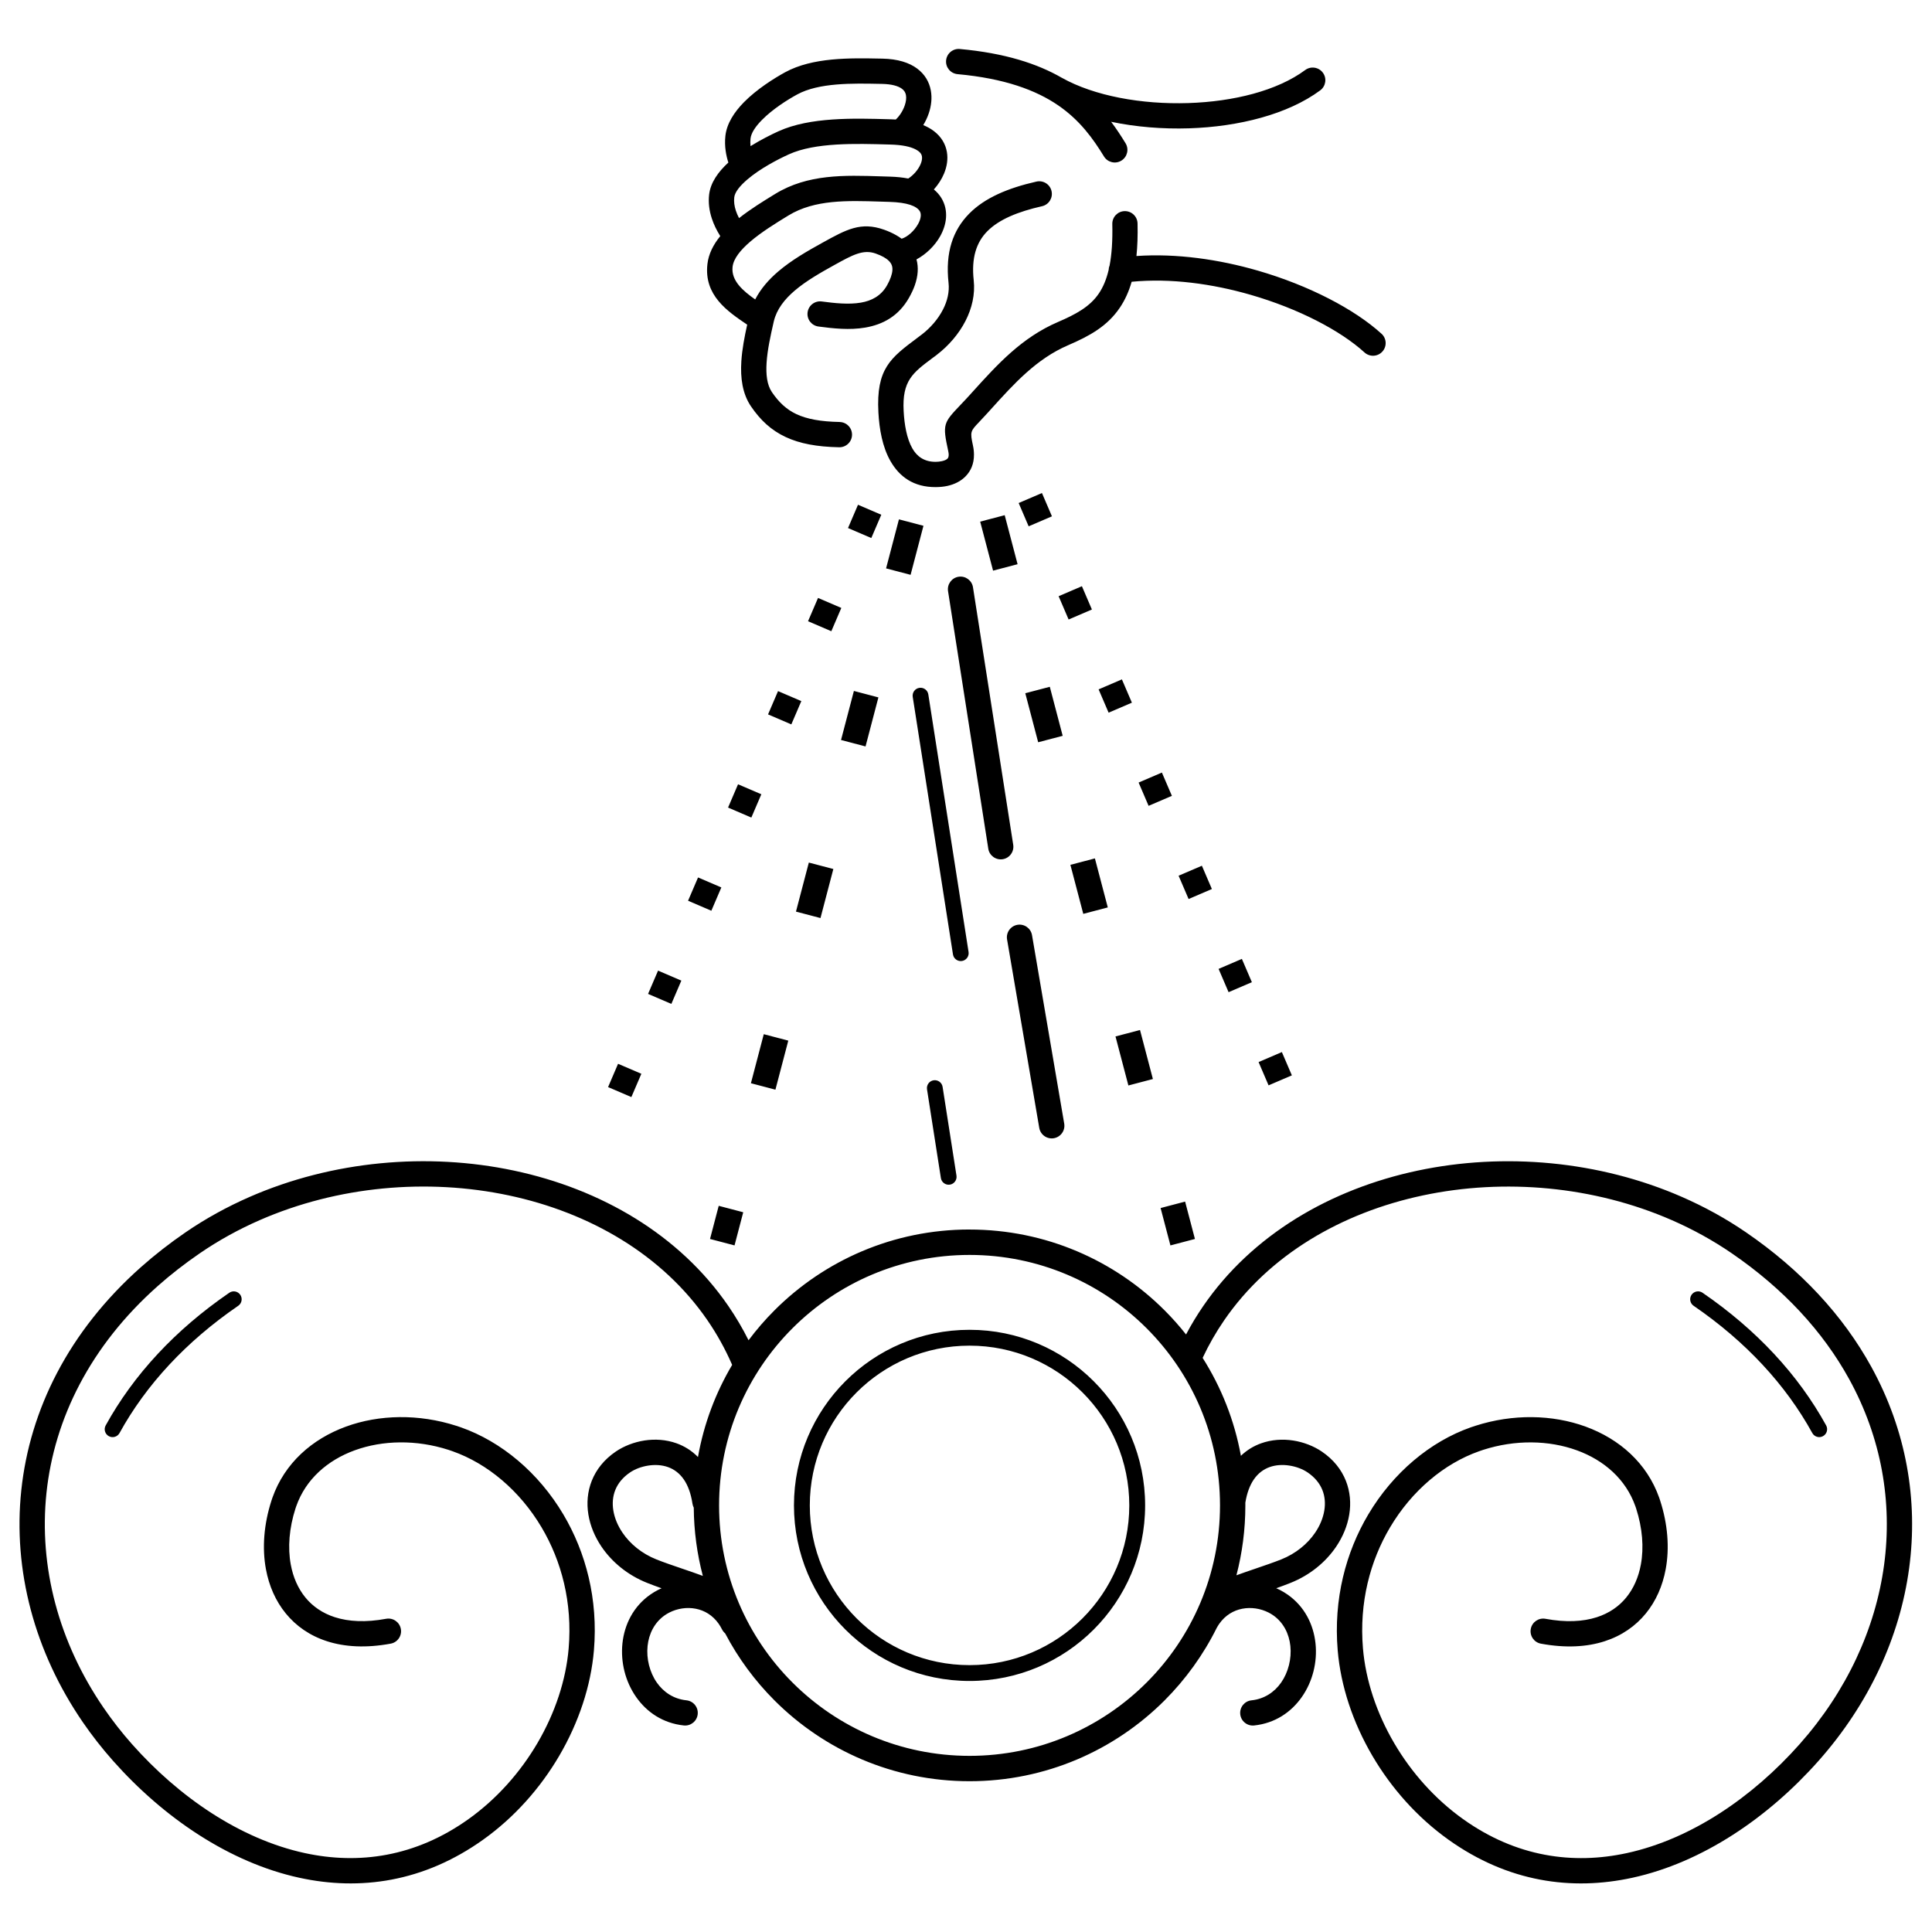 <?xml version="1.0" encoding="UTF-8"?>
<!-- Uploaded to: SVG Repo, www.svgrepo.com, Generator: SVG Repo Mixer Tools -->
<svg fill="#000000" width="800px" height="800px" version="1.1" viewBox="144 144 512 512" xmlns="http://www.w3.org/2000/svg">
 <path d="m400.94 469.84c20.184 0 38.457 8.18 51.684 21.41 2.019 2.019 3.922 4.156 5.691 6.398 1.383-2.613 2.898-5.117 4.535-7.504 13.008-18.965 33.801-31.031 56.848-35.918 22.902-4.856 48.086-2.625 70.051 6.977 5.949 2.602 11.652 5.734 17.004 9.406 7.324 5.023 13.688 10.508 19.125 16.344 5.672 6.082 10.332 12.543 14.027 19.25 9.316 16.918 12.457 35.395 10.039 53.379-2.461 18.281-10.68 36.027-24.012 51.062-13.293 14.992-30.754 26.934-49.352 30.984-16.074 3.5-32.945 1.156-48.703-10.078-8.297-5.918-15.164-13.68-20.18-22.234-5.18-8.836-8.395-18.527-9.191-27.934-1.152-13.598 2.144-25.988 8.09-36.016 6.59-11.109 16.453-19.332 27.152-23.098 0.312-0.109 0.727-0.25 1.246-0.414 9.93-3.195 20.406-2.996 29.191 0.207 9.023 3.289 16.301 9.715 19.527 18.875 0.055 0.156 0.141 0.414 0.258 0.773 2.016 6.258 2.496 12.531 1.457 18.141-0.816 4.422-2.574 8.438-5.258 11.727-2.727 3.34-6.379 5.906-10.945 7.379-4.684 1.508-10.316 1.844-16.863 0.633-1.82-0.332-3.023-2.078-2.691-3.898 0.332-1.82 2.078-3.023 3.898-2.691 5.406 1 9.938 0.758 13.609-0.422 3.277-1.055 5.875-2.871 7.797-5.227 1.961-2.402 3.254-5.387 3.867-8.707 0.84-4.535 0.426-9.684-1.25-14.887-0.031-0.098-0.098-0.297-0.203-0.59-2.516-7.141-8.289-12.188-15.484-14.809-7.438-2.711-16.359-2.863-24.863-0.125-0.254 0.082-0.609 0.203-1.062 0.363-9.258 3.262-17.832 10.441-23.609 20.188-5.277 8.898-8.199 19.922-7.172 32.055 0.715 8.434 3.609 17.145 8.273 25.102 4.551 7.766 10.777 14.805 18.293 20.164 14.039 10.012 29.078 12.098 43.402 8.977 17.145-3.734 33.344-14.863 45.754-28.859 12.438-14.027 20.098-30.539 22.387-47.52 2.231-16.582-0.672-33.629-9.277-49.258-3.434-6.234-7.773-12.246-13.055-17.914-5.106-5.477-11.094-10.637-18-15.371-5.023-3.445-10.355-6.375-15.902-8.801-20.676-9.039-44.398-11.137-65.984-6.559-21.445 4.547-40.73 15.684-52.699 33.137-2.137 3.113-4.039 6.422-5.676 9.922 4.93 7.777 8.434 16.551 10.141 25.949 1.602-1.543 3.426-2.621 5.348-3.309 2.789-1 5.734-1.168 8.469-0.75 2.832 0.43 5.516 1.504 7.613 2.926 3.117 2.113 5.203 4.785 6.379 7.738 1.141 2.859 1.402 5.93 0.902 8.977-0.48 2.938-1.68 5.859-3.488 8.527-2.734 4.031-6.891 7.504-12.074 9.57-1.277 0.508-2.531 0.973-3.785 1.414 0.328 0.141 0.648 0.293 0.965 0.453 0.699 0.355 1.387 0.77 2.062 1.242 4.477 3.133 6.852 7.91 7.379 12.93 0.258 2.473 0.07 5-0.539 7.406-0.609 2.418-1.648 4.742-3.09 6.801-2.812 4.019-7.102 6.957-12.648 7.539-1.84 0.188-3.484-1.152-3.672-2.992s1.152-3.484 2.992-3.672c3.426-0.359 6.09-2.195 7.848-4.707 0.949-1.359 1.645-2.93 2.066-4.598 0.422-1.676 0.555-3.414 0.379-5.098-0.336-3.199-1.801-6.207-4.547-8.129-0.375-0.262-0.793-0.512-1.25-0.742-2.106-1.066-4.598-1.457-6.969-0.996-2.301 0.445-4.492 1.723-6.09 4.004-0.227 0.328-0.453 0.688-0.668 1.082-3.551 7.144-8.234 13.625-13.816 19.211-13.227 13.227-31.5 21.41-51.684 21.41s-38.457-8.18-51.684-21.41c-5.203-5.203-9.629-11.191-13.078-17.77-0.336-0.281-0.621-0.637-0.832-1.055-0.277-0.551-0.57-1.039-0.871-1.473-1.594-2.281-3.789-3.559-6.09-4.004-2.371-0.461-4.863-0.07-6.969 0.996-0.457 0.23-0.875 0.48-1.25 0.742-2.746 1.922-4.211 4.93-4.547 8.129-0.176 1.684-0.043 3.422 0.379 5.098 0.422 1.664 1.117 3.238 2.066 4.598 1.758 2.512 4.422 4.348 7.848 4.707 1.84 0.188 3.18 1.832 2.992 3.672s-1.832 3.18-3.672 2.992c-5.547-0.582-9.836-3.519-12.648-7.539-1.441-2.059-2.481-4.383-3.09-6.801-0.605-2.406-0.797-4.934-0.539-7.406 0.527-5.023 2.902-9.797 7.379-12.93 0.676-0.473 1.367-0.887 2.062-1.242 0.305-0.152 0.613-0.301 0.93-0.438-1.27-0.449-2.539-0.918-3.832-1.43-5.188-2.066-9.34-5.539-12.074-9.57-1.809-2.668-3.008-5.586-3.488-8.527-0.5-3.043-0.234-6.117 0.902-8.977 1.176-2.953 3.262-5.625 6.379-7.738 2.098-1.422 4.781-2.492 7.613-2.926 2.734-0.414 5.68-0.25 8.469 0.75 2.055 0.738 3.992 1.914 5.676 3.633 1.555-8.781 4.676-17.02 9.062-24.422-0.035-0.07-0.07-0.137-0.102-0.211-1.797-4.109-3.953-7.965-6.418-11.562-11.973-17.453-31.258-28.59-52.699-33.137-21.59-4.578-45.309-2.481-65.984 6.559-5.547 2.426-10.883 5.356-15.902 8.801-4.019 2.758-7.715 5.641-11.086 8.633-17.91 15.883-27.441 35.184-29.523 54.82-2.082 19.648 3.277 39.684 15.152 57 2.285 3.332 4.789 6.543 7.512 9.613 12.41 13.996 28.613 25.125 45.754 28.859 14.328 3.121 29.363 1.035 43.402-8.977 7.516-5.359 13.738-12.398 18.293-20.164 4.664-7.957 7.559-16.668 8.273-25.102 1.027-12.133-1.898-23.156-7.172-32.055-5.777-9.746-14.352-16.926-23.609-20.188-0.457-0.16-0.812-0.281-1.062-0.363-8.504-2.738-17.426-2.586-24.863 0.125-7.199 2.621-12.973 7.668-15.484 14.809-0.105 0.297-0.172 0.492-0.203 0.59-1.676 5.203-2.086 10.352-1.25 14.887 0.613 3.324 1.906 6.305 3.867 8.707 1.922 2.352 4.523 4.172 7.797 5.227 3.672 1.184 8.203 1.422 13.609 0.422 1.82-0.332 3.562 0.871 3.898 2.691 0.332 1.82-0.871 3.562-2.691 3.898-6.551 1.211-12.18 0.875-16.863-0.633-4.566-1.469-8.219-4.039-10.945-7.379-2.688-3.289-4.441-7.305-5.258-11.727-1.035-5.606-0.555-11.883 1.457-18.141 0.117-0.359 0.203-0.621 0.258-0.773 3.227-9.16 10.5-15.586 19.527-18.875 8.785-3.203 19.262-3.402 29.191-0.207 0.52 0.168 0.938 0.305 1.246 0.414 10.703 3.769 20.566 11.988 27.152 23.098 5.945 10.027 9.242 22.418 8.09 36.016-0.797 9.406-4.016 19.102-9.191 27.934-5.016 8.559-11.883 16.32-20.18 22.234-15.758 11.238-32.633 13.582-48.703 10.078-18.598-4.051-36.059-15.996-49.352-30.984-2.945-3.32-5.625-6.75-8.039-10.27-12.773-18.625-18.531-40.223-16.281-61.461 2.254-21.25 12.508-42.082 31.754-59.148 3.617-3.207 7.531-6.269 11.742-9.156 5.352-3.672 11.059-6.805 17.004-9.406 21.965-9.602 47.148-11.836 70.051-6.977 23.047 4.887 43.84 16.953 56.848 35.918 1.957 2.856 3.738 5.867 5.328 9.043 2.102-2.809 4.402-5.465 6.879-7.941 13.227-13.227 31.5-21.41 51.684-21.41zm-11.273-37.164c-0.176-1.141 0.605-2.211 1.746-2.387s2.211 0.605 2.387 1.746l3.676 23.52c0.176 1.141-0.605 2.211-1.746 2.387-1.141 0.176-2.211-0.605-2.387-1.746zm-3.785-104c-0.176-1.141 0.605-2.211 1.746-2.387s2.211 0.605 2.387 1.746l10.664 68.25c0.176 1.141-0.605 2.211-1.746 2.387-1.141 0.176-2.211-0.605-2.387-1.746zm25 64.281c-0.312-1.824 0.918-3.559 2.742-3.871 1.824-0.312 3.559 0.918 3.871 2.742l8.531 49.941c0.312 1.824-0.918 3.559-2.742 3.871s-3.559-0.918-3.871-2.742zm-15.641-92.297c-0.281-1.824 0.969-3.535 2.793-3.816s3.535 0.969 3.816 2.793l10.664 68.25c0.281 1.824-0.969 3.535-2.793 3.816s-3.535-0.969-3.816-2.793zm-9.926-4.324-6.496-1.707 3.41-12.996 6.496 1.707zm-46.656 177.71 2.305-8.785-6.496-1.707-2.305 8.785zm10.836-41.273-6.496-1.707 3.41-12.996 6.496 1.707zm11.941-45.48-6.496-1.707 3.41-12.996 6.496 1.707zm11.941-45.48-6.496-1.707 3.41-12.996 6.496 1.707zm40.293-48.293-6.496 1.707-3.414-12.992 6.496-1.707zm47 178.82-2.602-9.906-6.496 1.707 2.602 9.906zm-11.141-42.387-6.496 1.707-3.414-12.992 6.496-1.707zm-11.953-45.477-6.496 1.707-3.414-12.992 6.496-1.707zm-11.953-45.477-6.496 1.707-3.414-12.992 6.496-1.707zm-50.719-52.414-6.172-2.648 2.648-6.172 6.172 2.648zm-63.586 148.15-6.172-2.648 2.648-6.172 6.172 2.648zm10.598-24.691-6.172-2.648 2.648-6.172 6.172 2.648zm10.598-24.691-6.172-2.648 2.648-6.172 6.172 2.648zm10.598-24.691-6.172-2.648 2.648-6.172 6.172 2.648zm10.598-24.691-6.172-2.648 2.648-6.172 6.172 2.648zm10.598-24.691-6.172-2.648 2.648-6.172 6.172 2.648zm58.465-30.449-6.172 2.648-2.648-6.172 6.172-2.648zm63.582 148.15-6.172 2.648-2.648-6.172 6.172-2.648zm-10.598-24.691-6.172 2.648-2.648-6.172 6.172-2.648zm-10.598-24.691-6.172 2.648-2.648-6.172 6.172-2.648zm-10.598-24.691-6.172 2.648-2.648-6.172 6.172-2.648zm-10.598-24.691-6.172 2.648-2.648-6.172 6.172-2.648zm-10.598-24.691-6.172 2.648-2.648-6.172 6.172-2.648zm76.75-73.082c1.371 1.246 1.469 3.367 0.223 4.734-1.246 1.371-3.367 1.469-4.734 0.223-6.41-5.84-17.52-11.609-30.109-15.254-10.199-2.953-21.309-4.477-31.594-3.477-0.773 2.684-1.824 4.922-3.117 6.844-3.324 4.93-7.992 7.508-13.73 9.977-8.359 3.594-14.254 10.109-20.457 16.969l-0.77 0.852c-1.105 1.219-1.801 1.949-2.387 2.57-2.25 2.367-2.398 2.519-1.598 6.191 0.176 0.805 0.262 1.602 0.266 2.391 0.02 2.426-0.812 4.32-2.203 5.754-1.289 1.328-2.992 2.152-4.871 2.562-0.934 0.203-1.957 0.301-3.027 0.309-5.914 0.043-9.688-2.777-12.055-6.949-2.09-3.68-2.926-8.367-3.168-12.859-0.621-11.555 3.234-14.438 10.242-19.68 0.609-0.457-1.348 1.012 1.043-0.793 0.059-0.043 0.117-0.086 0.176-0.125 2.324-1.785 4.352-4.102 5.668-6.68 1.137-2.227 1.727-4.641 1.461-7.035-0.887-8.086 1.148-13.977 5.488-18.367 4.129-4.176 10.234-6.762 17.809-8.48 1.805-0.406 3.598 0.727 4 2.531 0.406 1.805-0.727 3.598-2.531 4-6.375 1.445-11.383 3.488-14.5 6.641-2.906 2.938-4.246 7.078-3.598 12.961 0.41 3.75-0.461 7.441-2.172 10.785-1.781 3.484-4.488 6.594-7.566 8.957-0.062 0.055-0.125 0.105-0.191 0.156-1.672 1.258 0.227-0.18-1.07 0.793-5.16 3.859-7.996 5.981-7.566 13.984 0.191 3.602 0.809 7.266 2.301 9.895 1.215 2.141 3.156 3.586 6.203 3.566 0.543-0.004 1.094-0.062 1.637-0.18 0.656-0.145 1.184-0.363 1.484-0.672 0.199-0.207 0.32-0.547 0.316-1.055 0-0.254-0.047-0.582-0.137-0.996-1.555-7.121-1.258-7.434 3.301-12.227 0.723-0.762 1.578-1.656 2.281-2.438l0.77-0.852c6.727-7.438 13.117-14.5 22.77-18.648 4.688-2.016 8.441-4.035 10.816-7.562 1.113-1.648 1.984-3.68 2.59-6.246 0.012-0.406 0.098-0.801 0.25-1.164 0.566-2.941 0.816-6.539 0.715-10.988-0.035-1.848 1.434-3.375 3.281-3.41 1.848-0.035 3.375 1.434 3.41 3.281 0.074 3.211-0.027 6.062-0.293 8.617 10.617-0.734 21.855 0.887 32.184 3.875 13.566 3.926 25.66 10.254 32.758 16.723zm-84.73-67.836c8.582 4.82 21.148 7.102 33.512 6.707 11.957-0.379 23.57-3.258 30.988-8.75 1.484-1.102 3.582-0.789 4.684 0.695 1.102 1.484 0.789 3.582-0.695 4.684-8.555 6.336-21.559 9.641-34.766 10.062-6.996 0.223-14.09-0.359-20.645-1.73 1.426 1.891 2.668 3.805 3.82 5.688 0.965 1.578 0.465 3.641-1.117 4.606-1.578 0.965-3.641 0.465-4.606-1.117-2.883-4.707-6.387-9.609-12.156-13.551-5.859-4.004-14.148-7.117-26.648-8.254-1.84-0.168-3.199-1.793-3.031-3.633 0.168-1.84 1.793-3.199 3.633-3.031 11.98 1.09 20.578 3.906 27.023 7.625zm-58.871 91.23c1.848 0.035 3.316 1.562 3.281 3.41-0.035 1.848-1.562 3.316-3.41 3.281-5.945-0.117-10.461-0.977-14.156-2.703-3.863-1.805-6.707-4.465-9.199-8.117-2.293-3.367-2.848-7.559-2.566-11.973 0.203-3.219 0.852-6.539 1.547-9.699-5.34-3.602-11.473-7.805-10.539-16.043 0.305-2.695 1.562-5.16 3.406-7.422-0.93-1.473-1.707-3.039-2.242-4.676-0.668-2.035-0.957-4.16-0.711-6.328 0.355-3.129 2.363-5.992 5.094-8.488-0.316-0.996-0.562-2.027-0.711-3.09-0.184-1.297-0.219-2.621-0.074-3.965 0.352-3.277 2.336-6.32 4.941-8.961 3.391-3.434 7.93-6.293 10.883-7.91 7.293-3.984 17.27-3.785 25.281-3.625l0.469 0.008c4.156 0.082 7.152 1.078 9.223 2.617 2.082 1.547 3.219 3.57 3.637 5.785 0.383 2.019 0.133 4.141-0.547 6.133-0.363 1.066-0.859 2.109-1.449 3.086 1.109 0.453 2.047 0.992 2.832 1.594 2 1.535 3.07 3.449 3.43 5.523 0.332 1.922 0.008 3.91-0.781 5.781-0.621 1.477-1.551 2.898-2.672 4.152 0.793 0.656 1.426 1.379 1.918 2.156 1.059 1.676 1.438 3.512 1.301 5.367-0.125 1.664-0.684 3.328-1.543 4.867-1.402 2.516-3.719 4.773-6.281 6.148 0.57 2.082 0.43 4.375-0.457 6.894-0.355 1.004-0.855 2.082-1.508 3.238-2.789 4.945-6.992 7.137-11.621 7.934-4.156 0.715-8.523 0.23-12.387-0.281-1.832-0.238-3.125-1.918-2.887-3.754 0.238-1.832 1.918-3.125 3.754-2.887 3.352 0.445 7.121 0.867 10.391 0.305 2.801-0.48 5.32-1.758 6.922-4.598 0.422-0.746 0.758-1.477 1.008-2.188 0.461-1.309 0.531-2.352 0.227-3.148-0.305-0.801-1.035-1.516-2.164-2.152-0.57-0.32-1.277-0.629-2.113-0.926-3.297-1.164-6.125 0.398-10.719 2.934l-0.121 0.066c-3.762 2.078-7.59 4.269-10.582 6.82-2.703 2.305-4.777 4.938-5.547 8.129-0.02 0.109-0.043 0.215-0.074 0.32-0.793 3.484-1.629 7.258-1.848 10.695-0.195 3.066 0.098 5.844 1.414 7.773 1.824 2.68 3.844 4.594 6.496 5.836 2.816 1.316 6.473 1.977 11.453 2.074zm-22.383-32.477c1.469-2.856 3.609-5.289 6.133-7.441 3.496-2.981 7.648-5.363 11.707-7.606l0.121-0.066c6.215-3.434 10.043-5.547 16.176-3.383 1.133 0.398 2.188 0.875 3.164 1.426 0.543 0.305 1.051 0.633 1.52 0.977 1.629-0.527 3.34-2.094 4.356-3.914 0.398-0.711 0.652-1.438 0.703-2.113 0.035-0.484-0.043-0.934-0.277-1.301-0.824-1.309-3.227-2.301-8.062-2.441-0.883-0.027-1.586-0.047-2.289-0.07-8.863-0.285-17.496-0.566-24.426 3.664-3.43 2.094-7.223 4.441-10.156 6.961-2.535 2.184-4.414 4.453-4.664 6.672-0.41 3.629 2.715 6.328 6 8.633zm-4.277-21.559c3.016-2.379 6.461-4.508 9.609-6.43 8.625-5.262 18.25-4.953 28.125-4.633 0.812 0.027 1.629 0.051 2.262 0.07 1.805 0.051 3.414 0.227 4.848 0.504 1.418-0.93 2.652-2.348 3.285-3.848 0.305-0.727 0.441-1.441 0.336-2.059-0.082-0.465-0.355-0.918-0.887-1.324-1.008-0.773-2.668-1.359-5.176-1.629-0.109-0.004-0.215-0.016-0.32-0.031-0.598-0.055-1.238-0.094-1.93-0.113l-0.551-0.016c-8.652-0.25-19.418-0.562-26.379 2.598-3.043 1.383-7.688 3.812-11.023 6.672-1.898 1.629-3.309 3.297-3.469 4.742-0.133 1.164 0.039 2.352 0.422 3.519 0.219 0.664 0.504 1.324 0.848 1.977zm3.043-19.074c2.68-1.66 5.379-3.023 7.426-3.949 8.336-3.785 19.969-3.445 29.32-3.176l0.551 0.016c0.41 0.012 0.809 0.031 1.199 0.055 1.008-0.945 1.887-2.301 2.379-3.75 0.328-0.969 0.465-1.926 0.309-2.746-0.117-0.621-0.441-1.195-1.039-1.641-1.02-0.758-2.734-1.254-5.367-1.305l-0.469-0.008c-7.223-0.145-16.211-0.328-21.949 2.809-2.562 1.398-6.473 3.856-9.309 6.727-1.652 1.672-2.887 3.418-3.055 4.973-0.07 0.664-0.066 1.332 0.004 1.996zm-138.13 303.86c0.957-0.652 2.258-0.406 2.91 0.551s0.406 2.258-0.551 2.91c-6.981 4.789-13.043 10.012-18.211 15.555-5.356 5.746-9.758 11.84-13.238 18.164-0.559 1.016-1.832 1.387-2.844 0.828-1.016-0.559-1.387-1.832-0.828-2.844 3.644-6.617 8.246-12.996 13.844-19 5.375-5.766 11.672-11.191 18.914-16.16zm388.06 3.461c-0.957-0.652-1.203-1.957-0.551-2.91 0.652-0.957 1.957-1.203 2.91-0.551 7.246 4.969 13.539 10.395 18.914 16.16 5.598 6.004 10.199 12.383 13.844 19 0.559 1.016 0.188 2.289-0.828 2.844-1.016 0.559-2.289 0.188-2.844-0.828-3.481-6.324-7.883-12.418-13.238-18.164-5.168-5.543-11.227-10.766-18.211-15.555zm-262.57 71.574c-1.523-5.777-2.356-11.836-2.406-18.078-0.164-0.32-0.281-0.672-0.34-1.047-0.418-2.754-1.215-4.84-2.258-6.375-1.152-1.695-2.629-2.758-4.215-3.324-1.645-0.59-3.469-0.676-5.215-0.41-1.863 0.285-3.574 0.949-4.859 1.824-1.941 1.316-3.219 2.926-3.914 4.668-0.672 1.688-0.82 3.547-0.508 5.434 0.328 1.992 1.156 3.992 2.414 5.848 2.019 2.981 5.117 5.555 9.004 7.106 1.988 0.793 4.367 1.605 6.805 2.434 1.812 0.617 3.652 1.246 5.492 1.926zm143.77-19.395c0.004 0.238 0.004 0.477 0.004 0.719 0 6.398-0.824 12.605-2.367 18.52 1.695-0.621 3.394-1.199 5.066-1.77 2.438-0.832 4.816-1.645 6.805-2.434 3.887-1.551 6.984-4.125 9.004-7.106 1.258-1.855 2.086-3.859 2.414-5.848 0.309-1.887 0.164-3.746-0.508-5.434-0.695-1.742-1.973-3.352-3.914-4.668-1.285-0.871-2.996-1.539-4.859-1.824-1.746-0.266-3.57-0.18-5.215 0.41-1.59 0.57-3.066 1.629-4.215 3.324-1.008 1.484-1.785 3.484-2.215 6.109zm-73.09-45.816c12.848 0 24.484 5.207 32.902 13.629 8.422 8.422 13.629 20.055 13.629 32.902 0 12.848-5.207 24.484-13.629 32.902-8.422 8.422-20.055 13.629-32.902 13.629s-24.484-5.207-32.902-13.629c-8.422-8.422-13.629-20.055-13.629-32.902 0-12.848 5.207-24.484 13.629-32.902 8.422-8.422 20.055-13.629 32.902-13.629zm29.934 16.598c-7.66-7.66-18.246-12.398-29.934-12.398-11.691 0-22.273 4.738-29.934 12.398s-12.398 18.246-12.398 29.934c0 11.691 4.738 22.273 12.398 29.934 7.66 7.66 18.246 12.398 29.934 12.398 11.691 0 22.273-4.738 29.934-12.398 7.66-7.66 12.398-18.246 12.398-29.934 0-11.691-4.738-22.273-12.398-29.934zm17-17c-12.012-12.012-28.605-19.441-46.934-19.441s-34.922 7.43-46.934 19.441-19.441 28.605-19.441 46.934 7.43 34.922 19.441 46.934c12.012 12.012 28.605 19.441 46.934 19.441s34.922-7.43 46.934-19.441c12.012-12.012 19.441-28.605 19.441-46.934s-7.43-34.922-19.441-46.934z"/>
</svg>